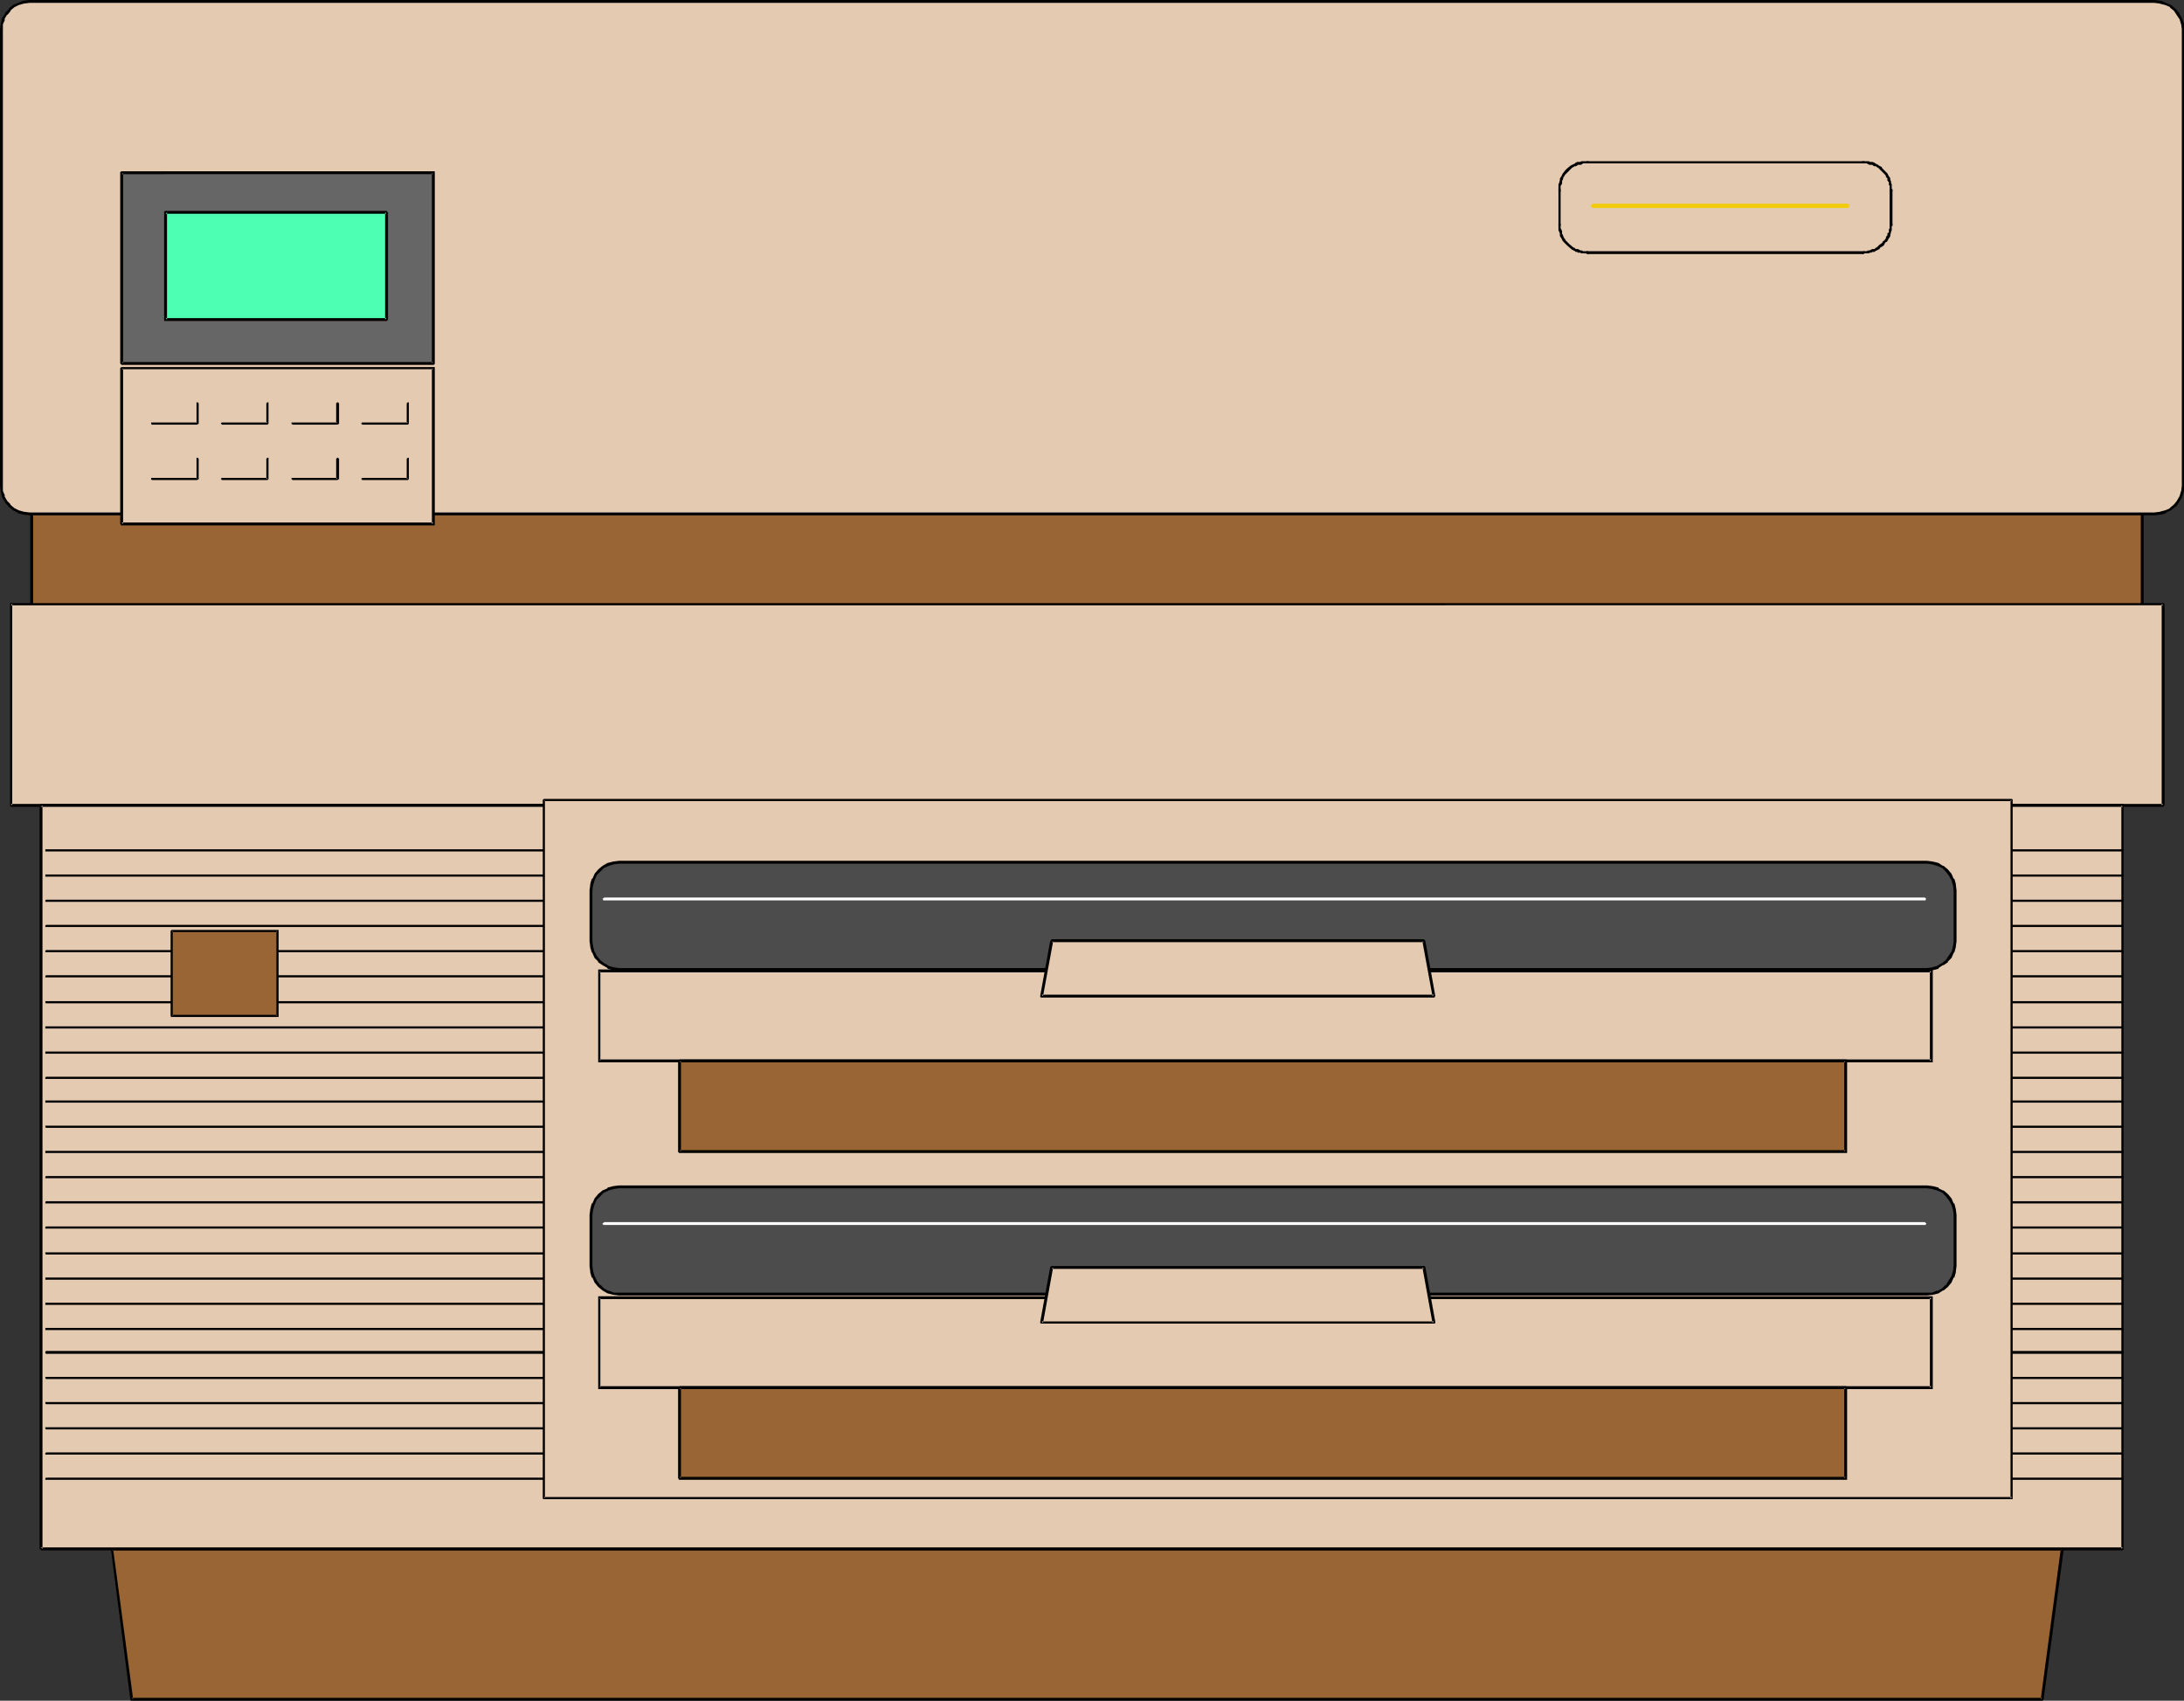 <?xml version="1.0" encoding="UTF-8" standalone="no"?>
<svg
   version="1.0"
   width="129.724mm"
   height="101.013mm"
   id="svg81"
   sodipodi:docname="Compaq PageMarq 15.wmf"
   xmlns:inkscape="http://www.inkscape.org/namespaces/inkscape"
   xmlns:sodipodi="http://sodipodi.sourceforge.net/DTD/sodipodi-0.dtd"
   xmlns="http://www.w3.org/2000/svg"
   xmlns:svg="http://www.w3.org/2000/svg">
  <rect width="100%" height="100%" fill="#333333" stroke="none"/>
  <sodipodi:namedview
     id="namedview81"
     pagecolor="#ffffff"
     bordercolor="#000000"
     borderopacity="0.25"
     inkscape:showpageshadow="2"
     inkscape:pageopacity="0.0"
     inkscape:pagecheckerboard="0"
     inkscape:deskcolor="#d1d1d1"
     inkscape:document-units="mm" />
  <defs
     id="defs1">
    <pattern
       id="WMFhbasepattern"
       patternUnits="userSpaceOnUse"
       width="6"
       height="6"
       x="0"
       y="0" />
  </defs>
  <path
     style="fill:#996534;fill-opacity:1;fill-rule:evenodd;stroke:none"
     d="M 480.921,138.624 V 110.189 H 7.11 v 28.436 z"
     id="path1" />
  <path
     style="fill:#000000;fill-opacity:1;fill-rule:evenodd;stroke:none"
     d="m 480.921,138.947 h 0.162 0.162 v 0 -0.162 0 -28.759 0 -0.162 0 H 481.083 6.949 v 0 H 6.787 v 0.162 0 28.759 0 0.162 h 0.162 v 0 H 7.11 480.921 v -0.646 H 7.11 l 0.323,0.323 V 110.189 L 7.11,110.35 H 480.921 l -0.323,-0.162 v 28.436 l 0.323,-0.323 z"
     id="path2" />
  <path
     style="fill:#996534;fill-opacity:1;fill-rule:evenodd;stroke:none"
     d="m 458.459,381.459 4.525,-33.767 H 25.048 l 4.525,33.767 z"
     id="path3" />
  <path
     style="fill:#000000;fill-opacity:1;fill-rule:evenodd;stroke:none"
     d="m 458.459,381.782 v 0 h 0.162 v 0 -0.162 l 0.162,-0.162 4.525,-33.767 v -0.162 l -0.162,-0.162 h -0.162 -437.936 v 0 h -0.162 v 0.162 0 0.162 l 4.363,33.767 v 0.162 l 0.162,0.162 h 0.162 v 0 H 458.459 v -0.646 H 29.573 l 0.323,0.323 -4.525,-33.929 -0.323,0.485 H 462.983 l -0.323,-0.485 -4.525,33.929 0.323,-0.323 z"
     id="path4" />
  <path
     style="fill:#e4cab1;fill-opacity:1;fill-rule:evenodd;stroke:none"
     d="M 485.607,180.793 V 135.554 H 2.424 v 45.239 z"
     id="path5" />
  <path
     style="fill:#000000;fill-opacity:1;fill-rule:evenodd;stroke:none"
     d="m 485.607,181.116 v 0 l 0.162,-0.162 v 0 0 l 0.162,-0.162 v -45.239 h -0.162 v -0.162 0 H 485.607 2.424 v 0 H 2.262 v 0.162 0 45.239 0.162 0 h 0.162 v 0.162 0 H 485.607 v -0.646 H 2.424 l 0.323,0.323 v -45.239 l -0.323,0.323 H 485.607 l -0.323,-0.323 v 45.239 l 0.323,-0.323 z"
     id="path6" />
  <path
     style="fill:#e4cab1;fill-opacity:1;fill-rule:evenodd;stroke:none"
     d="M 476.558,347.692 V 180.793 H 9.211 V 347.692 Z"
     id="path7" />
  <path
     style="fill:#000000;fill-opacity:1;fill-rule:evenodd;stroke:none"
     d="m 476.558,348.015 v 0 l 0.162,-0.162 v 0 0 -0.162 -167.06 0 -0.162 0 H 476.558 9.211 v 0 H 9.05 v 0.162 H 8.888 v 167.06 l 0.162,0.162 v 0 h 0.162 v 0.162 0 H 476.558 v -0.646 H 9.211 l 0.323,0.323 V 180.793 L 9.211,181.116 H 476.558 l -0.323,-0.323 V 347.692 l 0.323,-0.323 z"
     id="path8" />
  <path
     style="fill:#000000;fill-opacity:1;fill-rule:evenodd;stroke:none"
     d="m 10.342,190.649 v 0 h -0.162 v 0 0.162 0 0.162 0 0.162 0 h 0.162 466.215 v 0 h 0.162 v -0.162 0 -0.162 0 -0.162 h -0.162 v 0 0 z"
     id="path9" />
  <path
     style="fill:#000000;fill-opacity:1;fill-rule:evenodd;stroke:none"
     d="m 10.342,196.304 v 0 h -0.162 v 0 0.162 0 0.162 0 0.162 0 h 0.162 466.215 v 0 h 0.162 v -0.162 0 -0.162 0 -0.162 h -0.162 v 0 0 z"
     id="path10" />
  <path
     style="fill:#000000;fill-opacity:1;fill-rule:evenodd;stroke:none"
     d="m 10.342,201.958 v 0 l -0.162,0.162 v 0 0 0 0.162 0 0.162 0 h 0.162 466.215 v 0 h 0.162 v -0.162 0 -0.162 0 0 h -0.162 v -0.162 0 z"
     id="path11" />
  <path
     style="fill:#000000;fill-opacity:1;fill-rule:evenodd;stroke:none"
     d="m 10.342,207.613 v 0 l -0.162,0.162 v 0 0 0 0.162 0.162 0 0 h 0.162 466.215 v 0 h 0.162 v 0 -0.162 -0.162 0 0 h -0.162 v -0.162 0 z"
     id="path12" />
  <path
     style="fill:#000000;fill-opacity:1;fill-rule:evenodd;stroke:none"
     d="m 10.342,213.268 v 0 l -0.162,0.162 v 0 0 0 0.162 0.162 0 0 h 0.162 466.215 v 0 h 0.162 v 0 -0.162 -0.162 0 0 h -0.162 v -0.162 0 z"
     id="path13" />
  <path
     style="fill:#000000;fill-opacity:1;fill-rule:evenodd;stroke:none"
     d="m 10.342,218.923 v 0 l -0.162,0.162 v 0 0 0.162 0 0.162 0 0 h 0.162 466.215 v 0 h 0.162 v 0 -0.162 0 -0.162 0 h -0.162 v -0.162 0 z"
     id="path14" />
  <path
     style="fill:#000000;fill-opacity:1;fill-rule:evenodd;stroke:none"
     d="m 10.342,224.739 v 0 h -0.162 v 0 0 0.162 0 0.162 0 0 l 0.162,0.162 H 476.558 v -0.162 h 0.162 v 0 -0.162 0 -0.162 0 h -0.162 v 0 0 z"
     id="path15" />
  <path
     style="fill:#000000;fill-opacity:1;fill-rule:evenodd;stroke:none"
     d="m 10.342,230.394 v 0 h -0.162 v 0 0.162 0 0.162 0 0.162 0 h 0.162 466.215 v 0 h 0.162 v -0.162 0 -0.162 0 -0.162 h -0.162 v 0 0 z"
     id="path16" />
  <path
     style="fill:#000000;fill-opacity:1;fill-rule:evenodd;stroke:none"
     d="m 10.342,236.049 v 0 h -0.162 v 0 0.162 0 0.162 0 0.162 0 h 0.162 466.215 v 0 h 0.162 v -0.162 0 -0.162 0 -0.162 h -0.162 v 0 0 z"
     id="path17" />
  <path
     style="fill:#000000;fill-opacity:1;fill-rule:evenodd;stroke:none"
     d="m 10.342,241.704 v 0 l -0.162,0.162 v 0 0 0 0.162 0 0.162 0 h 0.162 466.215 v 0 h 0.162 v -0.162 0 -0.162 0 0 h -0.162 v -0.162 0 z"
     id="path18" />
  <path
     style="fill:#000000;fill-opacity:1;fill-rule:evenodd;stroke:none"
     d="m 10.342,247.036 v 0 h -0.162 v 0 0.162 0 0.162 0 0.162 0 h 0.162 466.215 v 0 h 0.162 v -0.162 0 -0.162 0 -0.162 h -0.162 v 0 0 z"
     id="path19" />
  <path
     style="fill:#000000;fill-opacity:1;fill-rule:evenodd;stroke:none"
     d="m 10.342,252.69 v 0 h -0.162 v 0 0 0.162 0.162 0 0 0 l 0.162,0.162 H 476.558 v -0.162 h 0.162 v 0 0 -0.162 -0.162 0 h -0.162 v 0 0 z"
     id="path20" />
  <path
     style="fill:#000000;fill-opacity:1;fill-rule:evenodd;stroke:none"
     d="m 10.342,258.345 v 0 h -0.162 v 0 0.162 0 0.162 0 0.162 0 h 0.162 466.215 v 0 h 0.162 v -0.162 0 -0.162 0 -0.162 h -0.162 v 0 0 z"
     id="path21" />
  <path
     style="fill:#000000;fill-opacity:1;fill-rule:evenodd;stroke:none"
     d="m 10.342,264 v 0 l -0.162,0.162 v 0 0 0 0.162 0 0.162 0 h 0.162 466.215 v 0 h 0.162 v -0.162 0 -0.162 0 0 h -0.162 v -0.162 0 z"
     id="path22" />
  <path
     style="fill:#000000;fill-opacity:1;fill-rule:evenodd;stroke:none"
     d="m 10.342,269.655 v 0 l -0.162,0.162 v 0 0 0 0.162 0.162 0 0 h 0.162 466.215 v 0 h 0.162 v 0 -0.162 -0.162 0 0 h -0.162 v -0.162 0 z"
     id="path23" />
  <path
     style="fill:#000000;fill-opacity:1;fill-rule:evenodd;stroke:none"
     d="m 10.342,275.31 v 0 l -0.162,0.162 v 0 0 0.162 0 0.162 0 0 h 0.162 466.215 v 0 h 0.162 v 0 -0.162 0 -0.162 0 h -0.162 v -0.162 0 z"
     id="path24" />
  <path
     style="fill:#000000;fill-opacity:1;fill-rule:evenodd;stroke:none"
     d="m 10.342,281.126 v 0 h -0.162 v 0 0.162 0 0.162 0 0 0 l 0.162,0.162 H 476.558 v -0.162 h 0.162 v 0 0 -0.162 0 -0.162 h -0.162 v 0 0 z"
     id="path25" />
  <path
     style="fill:#000000;fill-opacity:1;fill-rule:evenodd;stroke:none"
     d="m 10.342,286.781 v 0 h -0.162 v 0 0.162 0 0.162 0 0.162 0 h 0.162 466.215 v 0 h 0.162 v -0.162 0 -0.162 0 -0.162 h -0.162 v 0 0 z"
     id="path26" />
  <path
     style="fill:#000000;fill-opacity:1;fill-rule:evenodd;stroke:none"
     d="m 10.342,292.436 v 0 h -0.162 v 0 0.162 0 0.162 0 0.162 0 h 0.162 466.215 v 0 h 0.162 v -0.162 0 -0.162 0 -0.162 h -0.162 v 0 0 z"
     id="path27" />
  <path
     style="fill:#000000;fill-opacity:1;fill-rule:evenodd;stroke:none"
     d="m 10.342,298.091 v 0 h -0.162 v 0 0.162 0 0.162 0 0.162 0 h 0.162 466.215 v 0 h 0.162 v -0.162 0 -0.162 0 -0.162 h -0.162 v 0 0 z"
     id="path28" />
  <path
     style="fill:#000000;fill-opacity:1;fill-rule:evenodd;stroke:none"
     d="m 10.342,303.261 v 0 l -0.162,0.162 v 0 0 0.162 0 0.162 0 0 l 0.162,0.162 H 476.558 v -0.162 h 0.162 v 0 -0.162 0 -0.162 0 h -0.162 v -0.162 0 z"
     id="path29" />
  <path
     style="fill:#000000;fill-opacity:1;fill-rule:evenodd;stroke:none"
     d="m 10.342,309.077 v 0 h -0.162 v 0 0 0.162 0 0.162 0 0 l 0.162,0.162 H 476.558 v -0.162 h 0.162 v 0 -0.162 0 -0.162 0 h -0.162 v 0 0 z"
     id="path30" />
  <path
     style="fill:#000000;fill-opacity:1;fill-rule:evenodd;stroke:none"
     d="m 10.342,314.732 v 0 h -0.162 v 0 0 0.162 0.162 0 0 0 l 0.162,0.162 H 476.558 v -0.162 h 0.162 v 0 0 -0.162 -0.162 0 h -0.162 v 0 0 z"
     id="path31" />
  <path
     style="fill:#000000;fill-opacity:1;fill-rule:evenodd;stroke:none"
     d="m 10.342,320.387 v 0 h -0.162 v 0 0.162 0 0.162 0 0 0 l 0.162,0.162 H 476.558 v -0.162 h 0.162 v 0 0 -0.162 0 -0.162 h -0.162 v 0 0 z"
     id="path32" />
  <path
     style="fill:#000000;fill-opacity:1;fill-rule:evenodd;stroke:none"
     d="m 10.342,326.042 v 0 l -0.162,0.162 v 0 0 0 0.162 0 0.162 0 h 0.162 466.215 v 0 h 0.162 v -0.162 0 -0.162 0 0 h -0.162 v -0.162 0 z"
     id="path33" />
  <path
     style="fill:#000000;fill-opacity:1;fill-rule:evenodd;stroke:none"
     d="m 10.342,331.696 v 0 l -0.162,0.162 v 0 0 0 0.162 0.162 0 0 h 0.162 466.215 v 0 h 0.162 v 0 -0.162 -0.162 0 0 h -0.162 v -0.162 0 z"
     id="path34" />
  <path
     style="fill:#e4cab1;fill-opacity:1;fill-rule:evenodd;stroke:none"
     d="M 451.671,336.382 V 179.662 H 122.169 v 156.72 z"
     id="path35" />
  <path
     style="fill:#000000;fill-opacity:1;fill-rule:evenodd;stroke:none"
     d="m 451.671,336.543 v 0 h 0.162 v 0 0 -0.162 -156.881 0 0 0 l -0.162,-0.162 H 122.008 v 0.162 0 0 h -0.162 v 156.881 l 0.162,0.162 v 0 0 0 h 0.162 329.502 v -0.485 H 122.169 l 0.162,0.323 V 179.662 l -0.162,0.162 h 329.502 l -0.323,-0.162 v 156.72 l 0.323,-0.323 z"
     id="path36" />
  <path
     style="fill:#e4cab1;fill-opacity:1;fill-rule:evenodd;stroke:none"
     d="m 483.668,115.359 1.293,-0.162 1.131,-0.323 1.131,-0.646 0.97,-0.646 0.808,-0.969 0.485,-1.131 0.485,-1.131 V 109.058 6.624 5.332 l -0.485,-1.131 -0.485,-0.969 -0.808,-0.969 -0.97,-0.808 -1.131,-0.646 -1.131,-0.323 -1.293,-0.162 H 6.626 L 5.333,0.485 4.04,0.808 3.07,1.454 2.101,2.262 1.293,3.231 0.808,4.201 0.323,5.332 v 1.293 102.433 1.293 l 0.485,1.131 0.485,1.131 0.808,0.969 0.97,0.646 0.97,0.646 1.293,0.323 1.293,0.162 z"
     id="path37" />
  <path
     style="fill:#000000;fill-opacity:1;fill-rule:evenodd;stroke:none"
     d="m 483.668,115.682 1.293,-0.162 h 0.162 l 1.131,-0.323 v -0.162 l 1.131,-0.485 v 0 l 0.97,-0.808 h 0.162 l 0.646,-0.969 v 0 l 0.646,-1.131 v 0 l 0.485,-1.293 v 0 -1.293 V 6.624 5.332 v 0 l -0.485,-1.293 v 0 l -0.646,-1.131 -0.646,-0.808 -0.162,-0.162 -0.97,-0.808 v 0 l -1.131,-0.485 v 0 l -1.131,-0.485 h -0.162 L 483.668,0 H 6.626 L 5.333,0.162 H 5.171 L 4.04,0.646 v 0 L 2.909,1.131 v 0 L 1.939,1.939 V 2.1 L 1.131,2.908 V 3.07 L 0.485,4.039 v 0 L 0.162,5.332 v 0 L 0,6.624 V 109.058 l 0.162,1.293 v 0 l 0.323,1.293 v 0 l 0.646,1.131 v 0 l 0.808,0.969 v 0 l 0.97,0.808 0.97,0.485 0.162,0.162 1.131,0.323 H 5.333 l 1.293,0.162 H 483.668 v -0.646 H 6.626 L 5.333,114.874 v 0 l -1.131,-0.323 v 0 l -0.97,-0.485 -0.97,-0.808 h 0.162 l -0.808,-0.808 v 0 l -0.646,-1.131 h 0.162 l -0.485,-1.131 v 0.162 -1.293 V 6.624 5.332 5.493 L 1.131,4.362 H 0.97 L 1.616,3.231 V 3.393 L 2.424,2.424 H 2.262 L 3.232,1.616 v 0 l 0.97,-0.485 v 0 L 5.333,0.808 v 0 L 6.626,0.646 H 483.668 l 1.293,0.162 h -0.162 l 1.293,0.323 v 0 l 1.131,0.485 h -0.162 l 0.97,0.808 v 0 l 0.646,0.969 0.646,0.969 v 0 l 0.323,1.131 V 5.332 l 0.162,1.293 V 109.058 l -0.162,1.293 v -0.162 l -0.323,1.131 v 0 l -0.646,1.131 v 0 l -0.646,0.808 v 0 l -0.97,0.808 h 0.162 l -1.131,0.485 v 0 l -1.293,0.323 h 0.162 l -1.293,0.162 z"
     id="path38" />
  <path
     style="fill:#666666;fill-opacity:1;fill-rule:evenodd;stroke:none"
     d="M 97.283,81.591 V 38.776 H 27.31 v 42.815 z"
     id="path39" />
  <path
     style="fill:#000000;fill-opacity:1;fill-rule:evenodd;stroke:none"
     d="m 97.283,81.914 h 0.162 v -0.162 h 0.162 v 0 -0.162 -42.977 0 -0.162 h -0.162 v 0 h -70.134 -0.162 v 0 0.162 h -0.162 v 42.977 l 0.162,0.162 v 0 0 l 0.162,0.162 v 0 H 97.283 V 81.268 H 27.31 l 0.323,0.323 V 38.776 l -0.323,0.323 H 97.283 l -0.323,-0.323 v 42.815 l 0.323,-0.323 z"
     id="path40" />
  <path
     style="fill:#e4cab1;fill-opacity:1;fill-rule:evenodd;stroke:none"
     d="M 97.283,117.621 V 82.722 H 27.31 v 34.898 z"
     id="path41" />
  <path
     style="fill:#000000;fill-opacity:1;fill-rule:evenodd;stroke:none"
     d="m 97.283,117.944 h 0.162 v 0 h 0.162 v -0.162 -0.162 -35.06 0 -0.162 h -0.162 v 0 h -70.134 -0.162 v 0 0.162 h -0.162 v 35.06 l 0.162,0.162 v 0.162 0 h 0.162 v 0 H 97.283 v -0.646 H 27.31 l 0.323,0.323 V 82.722 l -0.323,0.162 H 97.283 l -0.323,-0.162 v 34.898 l 0.323,-0.323 z"
     id="path42" />
  <path
     style="fill:#000000;fill-opacity:1;fill-rule:evenodd;stroke:none"
     d="m 418.22,56.387 v 0 l -0.162,0.162 v 0 0.162 h -0.162 v 0.162 h 0.162 v 0.162 0 h 0.162 v 0 h 0.162 l 0.162,-0.162 h 0.646 0.323 l 0.323,-0.162 h 0.323 l 0.162,-0.162 h 0.485 l 0.162,-0.162 0.323,-0.162 0.323,-0.162 0.323,-0.162 0.162,-0.323 0.323,-0.162 0.485,-0.323 0.323,-0.646 0.323,-0.162 0.162,-0.162 0.162,-0.323 0.162,-0.323 0.162,-0.162 0.162,-0.323 v -0.323 l 0.162,-0.485 v -0.162 l 0.162,-0.323 v -0.323 -0.646 l 0.162,-0.162 v -0.162 0 -0.162 0 h -0.162 v -0.162 h -0.162 v 0.162 h -0.162 v 0 l -0.162,0.162 v 0 l 0.162,-0.162 -0.162,0.323 v 0.646 l -0.162,0.323 v 0.323 0.323 l -0.323,0.162 v 0.323 0.162 l -0.323,0.323 v 0.323 l -0.162,0.162 -0.162,0.323 -0.323,0.162 -0.162,0.323 -0.162,0.162 -0.485,0.323 -0.162,0.162 -0.323,0.323 -0.162,0.162 h -0.162 l -0.323,0.323 h -0.323 -0.162 l -0.323,0.162 -0.323,0.162 h -0.323 l -0.323,0.162 h -0.646 l -0.323,0.162 z"
     id="path43" />
  <path
     style="fill:#000000;fill-opacity:1;fill-rule:evenodd;stroke:none"
     d="m 424.2,50.409 v 0 l 0.162,0.162 v 0.162 h 0.162 v 0 h 0.162 v 0 h 0.162 v -0.162 -0.162 -7.755 0 -0.162 h -0.162 v 0 h -0.162 v 0 h -0.162 v 0.162 h -0.162 v 0.162 z"
     id="path44" />
  <path
     style="fill:#000000;fill-opacity:1;fill-rule:evenodd;stroke:none"
     d="m 424.2,42.815 v 0 l 0.162,0.162 v 0 h 0.162 v 0.162 h 0.162 V 42.977 h 0.162 v 0 -0.162 -0.162 l -0.162,-0.323 v -0.646 -0.323 l -0.162,-0.323 v -0.323 l -0.162,-0.323 v -0.323 l -0.162,-0.323 -0.162,-0.162 -0.162,-0.323 -0.162,-0.323 -0.162,-0.162 -0.323,-0.323 -0.162,-0.162 -0.485,-0.485 -0.162,-0.323 -0.323,-0.162 -0.323,-0.162 -0.162,-0.162 -0.646,-0.323 -0.162,-0.162 -0.485,-0.162 h -0.485 l -0.323,-0.162 h -0.323 -0.97 -0.162 v 0 0.162 h -0.162 v 0.162 l 0.162,0.162 v 0 0 h 0.162 v 0 h 0.808 l 0.323,0.162 0.323,0.162 h 0.646 l 0.162,0.162 0.323,0.162 h 0.323 l 0.162,0.162 0.323,0.162 0.162,0.162 0.162,0.162 0.323,0.323 0.323,0.323 0.162,0.162 0.323,0.323 0.162,0.162 0.162,0.323 v 0.162 l 0.323,0.323 v 0.323 0.162 l 0.323,0.323 v 0.323 0.323 l 0.162,0.162 v 0.808 0.485 z"
     id="path45" />
  <path
     style="fill:#000000;fill-opacity:1;fill-rule:evenodd;stroke:none"
     d="m 418.22,36.676 v 0 h 0.162 0.162 v 0 -0.162 -0.162 0 -0.162 h -0.162 -0.162 -61.893 v 0 h -0.162 v 0.162 0 0.162 0.162 0 h 0.162 v 0 0 z"
     id="path46" />
  <path
     style="fill:#000000;fill-opacity:1;fill-rule:evenodd;stroke:none"
     d="m 356.328,36.676 h 0.162 0.162 v 0 0 -0.162 -0.162 0 -0.162 0 h -0.162 -1.131 -0.323 l -0.323,0.162 h -0.646 l -0.323,0.162 -0.162,0.162 -0.646,0.323 -0.323,0.162 -0.808,0.646 -0.162,0.162 -0.162,0.162 -0.646,0.808 -0.162,0.323 -0.162,0.323 -0.323,0.485 v 0.323 l -0.162,0.646 -0.162,0.323 v 0.323 1.131 0.162 0 h 0.162 v 0.162 h 0.162 l 0.162,-0.162 v 0 0 -0.162 0 -1.131 l 0.162,-0.162 0.162,-0.323 v -0.646 l 0.162,-0.162 0.162,-0.646 0.162,-0.162 0.162,-0.323 0.646,-0.646 0.162,-0.162 0.162,-0.162 0.646,-0.646 0.323,-0.162 0.162,-0.162 h 0.323 l 0.323,-0.162 0.162,-0.162 h 0.323 0.323 l 0.323,-0.162 0.162,-0.162 z"
     id="path47" />
  <path
     style="fill:#000000;fill-opacity:1;fill-rule:evenodd;stroke:none"
     d="m 350.348,42.815 v -0.162 0 -0.162 0 h -0.162 -0.162 v 0 h -0.162 v 0.162 0 7.755 0.162 0.162 h 0.162 v 0 h 0.162 0.162 v 0 -0.162 -0.162 0 z"
     id="path48" />
  <path
     style="fill:#000000;fill-opacity:1;fill-rule:evenodd;stroke:none"
     d="m 350.348,50.409 v 0 -0.162 0 0 l -0.162,-0.162 h -0.162 v 0.162 h -0.162 v 0 0.162 0.969 0.323 l 0.162,0.323 0.162,0.485 v 0.485 l 0.323,0.485 0.162,0.323 0.162,0.323 0.162,0.162 0.162,0.162 0.323,0.323 0.485,0.485 0.97,0.808 0.323,0.162 0.323,0.162 0.162,0.162 h 0.323 l 0.162,0.162 h 0.485 l 0.323,0.162 h 0.323 0.646 l 0.323,0.162 h 0.162 0.162 v 0 -0.162 0 -0.162 0 -0.162 0 l -0.162,-0.162 h -0.162 0.162 -0.323 -0.808 l -0.162,-0.162 h -0.323 l -0.323,-0.162 -0.323,-0.162 h -0.162 -0.323 l -0.323,-0.323 h -0.162 l -0.97,-0.808 -0.323,-0.323 -0.323,-0.323 -0.162,-0.162 -0.162,-0.323 -0.162,-0.162 -0.162,-0.323 -0.162,-0.485 -0.162,-0.162 V 51.863 l -0.162,-0.323 -0.162,-0.323 z"
     id="path49" />
  <path
     style="fill:#000000;fill-opacity:1;fill-rule:evenodd;stroke:none"
     d="m 356.328,56.387 v 0 0 h -0.162 v 0.162 0.162 0 0.162 0 h 0.162 v 0.162 h 61.893 l 0.162,-0.162 h 0.162 v 0 -0.162 0 -0.162 -0.162 h -0.162 -0.162 v 0 z"
     id="path50" />
  <path
     style="fill:#e4cab1;fill-opacity:1;fill-rule:evenodd;stroke:none"
     d="M 433.572,238.149 V 217.954 H 134.613 v 20.196 z"
     id="path51" />
  <path
     style="fill:#000000;fill-opacity:1;fill-rule:evenodd;stroke:none"
     d="m 433.572,238.472 v 0 h 0.162 0.162 v 0 -0.162 -20.357 -0.162 -0.162 h -0.162 -0.162 -299.121 v 0 h -0.162 v 0.162 0.162 20.357 0.162 0 h 0.162 v 0 h 0.162 298.96 v -0.646 H 134.613 l 0.162,0.323 v -20.196 l -0.162,0.323 h 298.96 l -0.323,-0.323 v 20.196 l 0.323,-0.323 z"
     id="path52" />
  <path
     style="fill:#996534;fill-opacity:1;fill-rule:evenodd;stroke:none"
     d="m 414.342,258.507 v -20.357 h -261.792 v 20.357 z"
     id="path53" />
  <path
     style="fill:#000000;fill-opacity:1;fill-rule:evenodd;stroke:none"
     d="m 414.342,258.83 h 0.162 0.162 v 0 -0.162 0 -20.519 0 -0.162 0 l -0.162,-0.162 h -261.953 v 0.162 h -0.162 v 0.162 h -0.162 v 20.519 h 0.162 v 0.162 h 0.162 v 0 0 h 261.792 v -0.646 h -261.792 l 0.323,0.323 v -20.357 l -0.323,0.323 h 261.792 l -0.323,-0.323 v 20.357 l 0.323,-0.323 z"
     id="path54" />
  <path
     style="fill:#e4cab1;fill-opacity:1;fill-rule:evenodd;stroke:none"
     d="M 433.572,311.501 V 291.305 H 134.613 v 20.196 z"
     id="path55" />
  <path
     style="fill:#000000;fill-opacity:1;fill-rule:evenodd;stroke:none"
     d="m 433.572,311.824 v 0 h 0.162 0.162 v -0.162 0 -20.519 0 -0.162 h -0.162 -0.162 -299.121 v 0 h -0.162 v 0.162 0 20.519 0 0.162 h 0.162 v 0 h 0.162 298.96 v -0.646 H 134.613 l 0.162,0.323 v -20.196 l -0.162,0.323 h 298.96 l -0.323,-0.323 v 20.196 l 0.323,-0.323 z"
     id="path56" />
  <path
     style="fill:#996534;fill-opacity:1;fill-rule:evenodd;stroke:none"
     d="m 414.342,331.858 v -20.357 h -261.792 v 20.357 z"
     id="path57" />
  <path
     style="fill:#000000;fill-opacity:1;fill-rule:evenodd;stroke:none"
     d="m 414.342,332.181 h 0.162 0.162 v 0 -0.162 -0.162 -20.357 -0.162 0 0 l -0.162,-0.162 h -261.953 v 0.162 h -0.162 v 0 l -0.162,0.162 v 20.357 l 0.162,0.162 v 0.162 h 0.162 v 0 0 h 261.792 v -0.646 h -261.792 l 0.323,0.323 v -20.357 l -0.323,0.323 h 261.792 l -0.323,-0.323 v 20.357 l 0.323,-0.323 z"
     id="path58" />
  <path
     style="fill:#996534;fill-opacity:1;fill-rule:evenodd;stroke:none"
     d="M 62.216,228.132 V 208.906 H 38.622 v 19.226 z"
     id="path59" />
  <path
     style="fill:#000000;fill-opacity:1;fill-rule:evenodd;stroke:none"
     d="m 62.216,228.294 h 0.162 v 0 h 0.162 v 0 -0.162 -19.226 0 -0.162 h -0.162 v 0 H 38.622 38.461 v 0 0.162 h -0.162 v 19.226 l 0.162,0.162 v 0 0 h 0.162 v 0 H 62.216 v -0.485 H 38.622 l 0.162,0.323 v -19.226 l -0.162,0.323 H 62.216 l -0.162,-0.323 v 19.226 l 0.162,-0.323 z"
     id="path60" />
  <path
     style="fill:#000000;fill-opacity:1;fill-rule:evenodd;stroke:none"
     d="m 34.098,94.84 v 0 h -0.162 v 0 0 0.162 0.162 0 0 0 l 0.162,0.162 H 44.278 l 0.162,-0.162 v 0 0 h 0.162 v -4.685 h -0.162 v -0.162 0 h -0.162 v 0 h -0.162 v 0 0.162 0 0 4.524 l 0.162,-0.162 z"
     id="path61" />
  <path
     style="fill:#000000;fill-opacity:1;fill-rule:evenodd;stroke:none"
     d="m 49.934,94.84 h -0.162 v 0 0 0 l -0.162,0.162 v 0.162 h 0.162 v 0 0 0.162 h 10.342 v -0.162 h 0.162 v 0 0 -4.685 0 -0.162 h -0.162 v 0 h -0.162 v 0 0 0.162 h -0.162 v 0 4.524 l 0.323,-0.162 z"
     id="path62" />
  <path
     style="fill:#000000;fill-opacity:1;fill-rule:evenodd;stroke:none"
     d="m 65.61,94.84 v 0 0 h -0.162 v 0 0.162 0.162 0 0 h 0.162 v 0.162 h 10.181 l 0.162,-0.162 v 0 0 h 0.162 v -4.685 h -0.162 v -0.162 0 h -0.162 v 0 h -0.162 v 0 0.162 h -0.162 v 0 4.524 l 0.323,-0.162 z"
     id="path63" />
  <path
     style="fill:#000000;fill-opacity:1;fill-rule:evenodd;stroke:none"
     d="m 81.446,94.84 h -0.162 v 0 0 0 l -0.162,0.162 v 0.162 h 0.162 v 0 0 0.162 h 10.342 v -0.162 h 0.162 v 0 0 -4.685 0 -0.162 h -0.162 v 0 h -0.162 v 0 0 0.162 h -0.162 v 0 4.524 l 0.323,-0.162 z"
     id="path64" />
  <path
     style="fill:#000000;fill-opacity:1;fill-rule:evenodd;stroke:none"
     d="m 34.098,107.28 v 0 h -0.162 v 0 0 0.162 0.162 0 0 0 l 0.162,0.162 H 44.278 l 0.162,-0.162 v 0 0 h 0.162 v -4.685 h -0.162 v -0.162 0 h -0.162 v 0 h -0.162 v 0 0.162 0 0 4.524 l 0.162,-0.162 z"
     id="path65" />
  <path
     style="fill:#000000;fill-opacity:1;fill-rule:evenodd;stroke:none"
     d="m 49.934,107.28 h -0.162 v 0 0 0 l -0.162,0.162 v 0.162 h 0.162 v 0 0 0.162 h 10.342 v -0.162 h 0.162 v 0 0 -4.685 0 -0.162 h -0.162 v 0 h -0.162 v 0 0 0.162 h -0.162 v 0 4.524 l 0.323,-0.162 z"
     id="path66" />
  <path
     style="fill:#000000;fill-opacity:1;fill-rule:evenodd;stroke:none"
     d="m 65.61,107.28 v 0 0 h -0.162 v 0 0.162 0.162 0 0 h 0.162 v 0.162 h 10.181 l 0.162,-0.162 v 0 0 h 0.162 v -4.685 h -0.162 v -0.162 0 h -0.162 v 0 h -0.162 v 0 0.162 h -0.162 v 0 4.524 l 0.323,-0.162 z"
     id="path67" />
  <path
     style="fill:#000000;fill-opacity:1;fill-rule:evenodd;stroke:none"
     d="m 81.446,107.28 h -0.162 v 0 0 0 l -0.162,0.162 v 0.162 h 0.162 v 0 0 0.162 h 10.342 v -0.162 h 0.162 v 0 0 -4.685 0 -0.162 h -0.162 v 0 h -0.162 v 0 0 0.162 h -0.162 v 0 4.524 l 0.323,-0.162 z"
     id="path68" />
  <path
     style="fill:#4cffb2;fill-opacity:1;fill-rule:evenodd;stroke:none"
     d="M 86.779,71.736 V 47.662 H 37.168 v 24.073 z"
     id="path69" />
  <path
     style="fill:#000000;fill-opacity:1;fill-rule:evenodd;stroke:none"
     d="m 86.779,72.059 v 0 h 0.162 v 0 -0.162 l 0.162,-0.162 V 47.662 h -0.162 v -0.162 0 l -0.162,-0.162 H 37.006 v 0.162 h -0.162 v 0.162 0 24.073 0.162 0.162 h 0.162 v 0 h 0.162 49.611 V 71.412 H 37.168 l 0.323,0.323 V 47.662 l -0.323,0.323 h 49.611 l -0.323,-0.323 v 24.073 l 0.323,-0.323 z"
     id="path70" />
  <path
     style="fill:#4c4c4c;fill-opacity:1;fill-rule:evenodd;stroke:none"
     d="m 432.603,193.557 1.293,0.162 1.131,0.323 1.131,0.646 0.808,0.646 0.808,0.969 0.646,1.131 0.323,1.131 0.162,1.293 v 11.471 l -0.162,1.131 -0.323,1.293 -0.646,0.969 -0.808,0.969 -0.808,0.808 -1.131,0.646 -1.131,0.323 -1.293,0.162 H 138.976 l -1.293,-0.162 -1.131,-0.323 -1.131,-0.646 -0.808,-0.808 -0.808,-0.969 -0.646,-0.969 -0.323,-1.293 -0.162,-1.131 v -11.471 l 0.162,-1.293 0.323,-1.131 0.646,-1.131 0.808,-0.969 0.808,-0.646 1.131,-0.646 1.131,-0.323 1.293,-0.162 z"
     id="path71" />
  <path
     style="fill:#000000;fill-opacity:1;fill-rule:evenodd;stroke:none"
     d="m 432.603,193.88 1.293,0.162 h -0.162 l 1.131,0.323 v 0 l 1.131,0.485 v 0 l 0.808,0.808 v 0 l 0.646,0.808 v 0 l 0.646,1.131 v 0 l 0.323,1.131 v -0.162 l 0.162,1.293 v 11.471 l -0.162,1.131 v 0 l -0.323,1.293 v -0.162 l -0.646,0.969 -0.646,0.969 v 0 l -0.808,0.646 v 0 l -1.131,0.646 v 0 l -1.131,0.323 h 0.162 l -1.293,0.162 H 138.976 l -1.293,-0.162 h 0.162 l -1.293,-0.323 h 0.162 l -1.131,-0.646 -0.808,-0.646 v 0 l -0.808,-0.969 -0.485,-0.969 v 0.162 l -0.323,-1.293 v 0 l -0.162,-1.131 v -11.471 l 0.162,-1.293 v 0.162 l 0.323,-1.131 v 0 l 0.485,-1.131 v 0 l 0.808,-0.808 v 0 l 0.808,-0.808 1.131,-0.485 h -0.162 l 1.293,-0.323 h -0.162 l 1.293,-0.162 h 293.627 v -0.646 H 138.976 l -1.293,0.162 v 0 l -1.293,0.323 v 0 l -1.131,0.646 -0.97,0.808 v 0 l -0.808,0.969 v 0 l -0.485,1.131 h -0.162 l -0.323,1.131 v 0.162 l -0.162,1.293 v 11.471 l 0.162,1.131 v 0.162 l 0.323,1.131 0.162,0.162 0.485,1.131 0.808,0.808 v 0.162 l 0.97,0.646 1.131,0.646 v 0.162 l 1.293,0.323 v 0 l 1.293,0.162 h 293.627 l 1.293,-0.162 v 0 l 1.293,-0.323 v -0.162 l 0.97,-0.646 h 0.162 l 0.97,-0.646 v -0.162 l 0.808,-0.808 0.485,-1.131 0.162,-0.162 0.323,-1.131 v -0.162 l 0.162,-1.131 v -11.471 l -0.162,-1.293 v -0.162 l -0.323,-1.131 h -0.162 l -0.485,-1.131 v 0 l -0.808,-0.969 v 0 l -0.97,-0.808 h -0.162 l -0.97,-0.646 v 0 l -1.293,-0.323 v 0 l -1.293,-0.162 z"
     id="path72" />
  <path
     style="fill:#ffffff;fill-opacity:1;fill-rule:evenodd;stroke:none"
     d="m 135.582,201.474 v 0 0.162 h -0.162 v 0 l -0.162,0.162 v 0 l 0.162,0.162 v 0.162 h 0.162 v 0 h 296.536 0.162 v 0 -0.162 l 0.162,-0.162 v 0 l -0.162,-0.162 v 0 0 l -0.162,-0.162 v 0 z"
     id="path73" />
  <path
     style="fill:#4c4c4c;fill-opacity:1;fill-rule:evenodd;stroke:none"
     d="m 432.603,266.424 1.293,0.162 1.131,0.323 1.131,0.646 0.808,0.808 0.808,0.808 0.646,1.131 0.323,1.131 0.162,1.293 v 11.471 l -0.162,1.293 -0.323,1.131 -0.646,1.131 -0.808,0.969 -0.808,0.646 -1.131,0.646 -1.131,0.323 -1.293,0.162 H 138.976 l -1.293,-0.162 -1.131,-0.323 -1.131,-0.646 -0.808,-0.646 -0.808,-0.969 -0.646,-1.131 -0.323,-1.131 -0.162,-1.293 v -11.471 l 0.162,-1.293 0.323,-1.131 0.646,-1.131 0.808,-0.808 0.808,-0.808 1.131,-0.646 1.131,-0.323 1.293,-0.162 z"
     id="path74" />
  <path
     style="fill:#000000;fill-opacity:1;fill-rule:evenodd;stroke:none"
     d="m 432.603,266.747 1.293,0.162 h -0.162 l 1.131,0.323 v 0 l 1.131,0.485 v 0 l 0.808,0.808 v 0 l 0.646,0.808 v 0 l 0.646,1.131 v 0 l 0.323,1.131 v -0.162 l 0.162,1.293 v 11.471 l -0.162,1.293 v -0.162 l -0.323,1.131 v 0 l -0.646,0.969 -0.646,1.131 v -0.162 l -0.808,0.808 v 0 l -1.131,0.646 v -0.162 l -1.131,0.485 h 0.162 -1.293 -293.627 -1.293 0.162 l -1.293,-0.485 0.162,0.162 -1.131,-0.646 -0.808,-0.808 v 0.162 l -0.808,-1.131 -0.485,-0.969 v 0 l -0.323,-1.131 v 0.162 l -0.162,-1.293 v -11.471 l 0.162,-1.293 v 0.162 l 0.323,-1.131 v 0 l 0.485,-1.131 v 0 l 0.808,-0.808 v 0 l 0.808,-0.808 1.131,-0.485 h -0.162 l 1.293,-0.323 h -0.162 l 1.293,-0.162 H 432.603 V 266.1 H 138.976 l -1.293,0.162 v 0 l -1.293,0.323 v 0.162 l -1.131,0.485 -0.97,0.808 v 0 l -0.808,0.969 v 0 l -0.485,1.131 h -0.162 l -0.323,1.293 v 0 l -0.162,1.293 v 11.471 l 0.162,1.293 v 0.162 l 0.323,1.131 h 0.162 l 0.485,1.131 0.808,0.969 v 0 l 0.97,0.808 1.131,0.646 v 0 l 1.293,0.323 v 0 l 1.293,0.162 h 293.627 l 1.293,-0.162 v 0 l 1.293,-0.323 v 0 l 0.97,-0.646 h 0.162 l 0.97,-0.808 v 0 l 0.808,-0.969 0.485,-1.131 h 0.162 l 0.323,-1.131 v -0.162 l 0.162,-1.293 v -11.471 l -0.162,-1.293 v 0 l -0.323,-1.293 h -0.162 l -0.485,-1.131 v 0 l -0.808,-0.969 v 0 l -0.97,-0.808 h -0.162 l -0.97,-0.485 v -0.162 l -1.293,-0.323 v 0 l -1.293,-0.162 z"
     id="path75" />
  <path
     style="fill:#ffffff;fill-opacity:1;fill-rule:evenodd;stroke:none"
     d="m 135.582,274.34 v 0 0.162 h -0.162 v 0 l -0.162,0.162 v 0.162 h 0.162 v 0.162 h 0.162 v 0 h 296.536 0.162 v 0 -0.162 h 0.162 v -0.162 l -0.162,-0.162 v 0 0 l -0.162,-0.162 v 0 z"
     id="path76" />
  <path
     style="fill:#e4cab1;fill-opacity:1;fill-rule:evenodd;stroke:none"
     d="m 321.907,223.608 -2.262,-12.441 h -83.547 l -2.262,12.441 z"
     id="path77" />
  <path
     style="fill:#000000;fill-opacity:1;fill-rule:evenodd;stroke:none"
     d="m 321.907,223.931 v 0 h 0.162 v 0 -0.162 l 0.162,-0.162 v 0 l -2.262,-12.441 v 0 l -0.162,-0.162 -0.162,-0.162 h -83.547 l -0.162,0.162 v 0 0.162 h -0.162 l -2.262,12.441 v 0.162 l 0.162,0.162 v 0 h 0.162 88.072 v -0.646 h -88.072 l 0.323,0.323 2.262,-12.279 -0.323,0.162 h 83.547 l -0.323,-0.162 2.262,12.279 0.323,-0.323 z"
     id="path78" />
  <path
     style="fill:#e4cab1;fill-opacity:1;fill-rule:evenodd;stroke:none"
     d="m 321.907,296.798 -2.262,-12.279 h -83.547 l -2.262,12.279 z"
     id="path79" />
  <path
     style="fill:#000000;fill-opacity:1;fill-rule:evenodd;stroke:none"
     d="m 321.907,297.121 v 0 h 0.162 v 0 0 l 0.162,-0.162 v -0.162 l -2.262,-12.441 v 0 l -0.162,-0.162 h -0.162 -83.547 -0.162 v 0 0.162 h -0.162 l -2.262,12.441 v 0.162 l 0.162,0.162 v 0 h 0.162 88.072 v -0.485 h -88.072 l 0.323,0.323 2.262,-12.441 -0.323,0.323 h 83.547 l -0.323,-0.323 2.262,12.441 0.323,-0.323 z"
     id="path80" />
  <path
     style="fill:#f2cc0c;fill-opacity:1;fill-rule:evenodd;stroke:none"
     d="m 357.62,45.723 h -0.162 v 0.162 h -0.162 v 0.162 h -0.162 v 0.323 l 0.162,0.162 v 0 h 0.162 v 0.162 h 57.368 l 0.162,-0.162 h 0.162 v -0.162 -0.323 0 -0.162 h -0.162 l -0.162,-0.162 v 0 z"
     id="path81" />
</svg>
